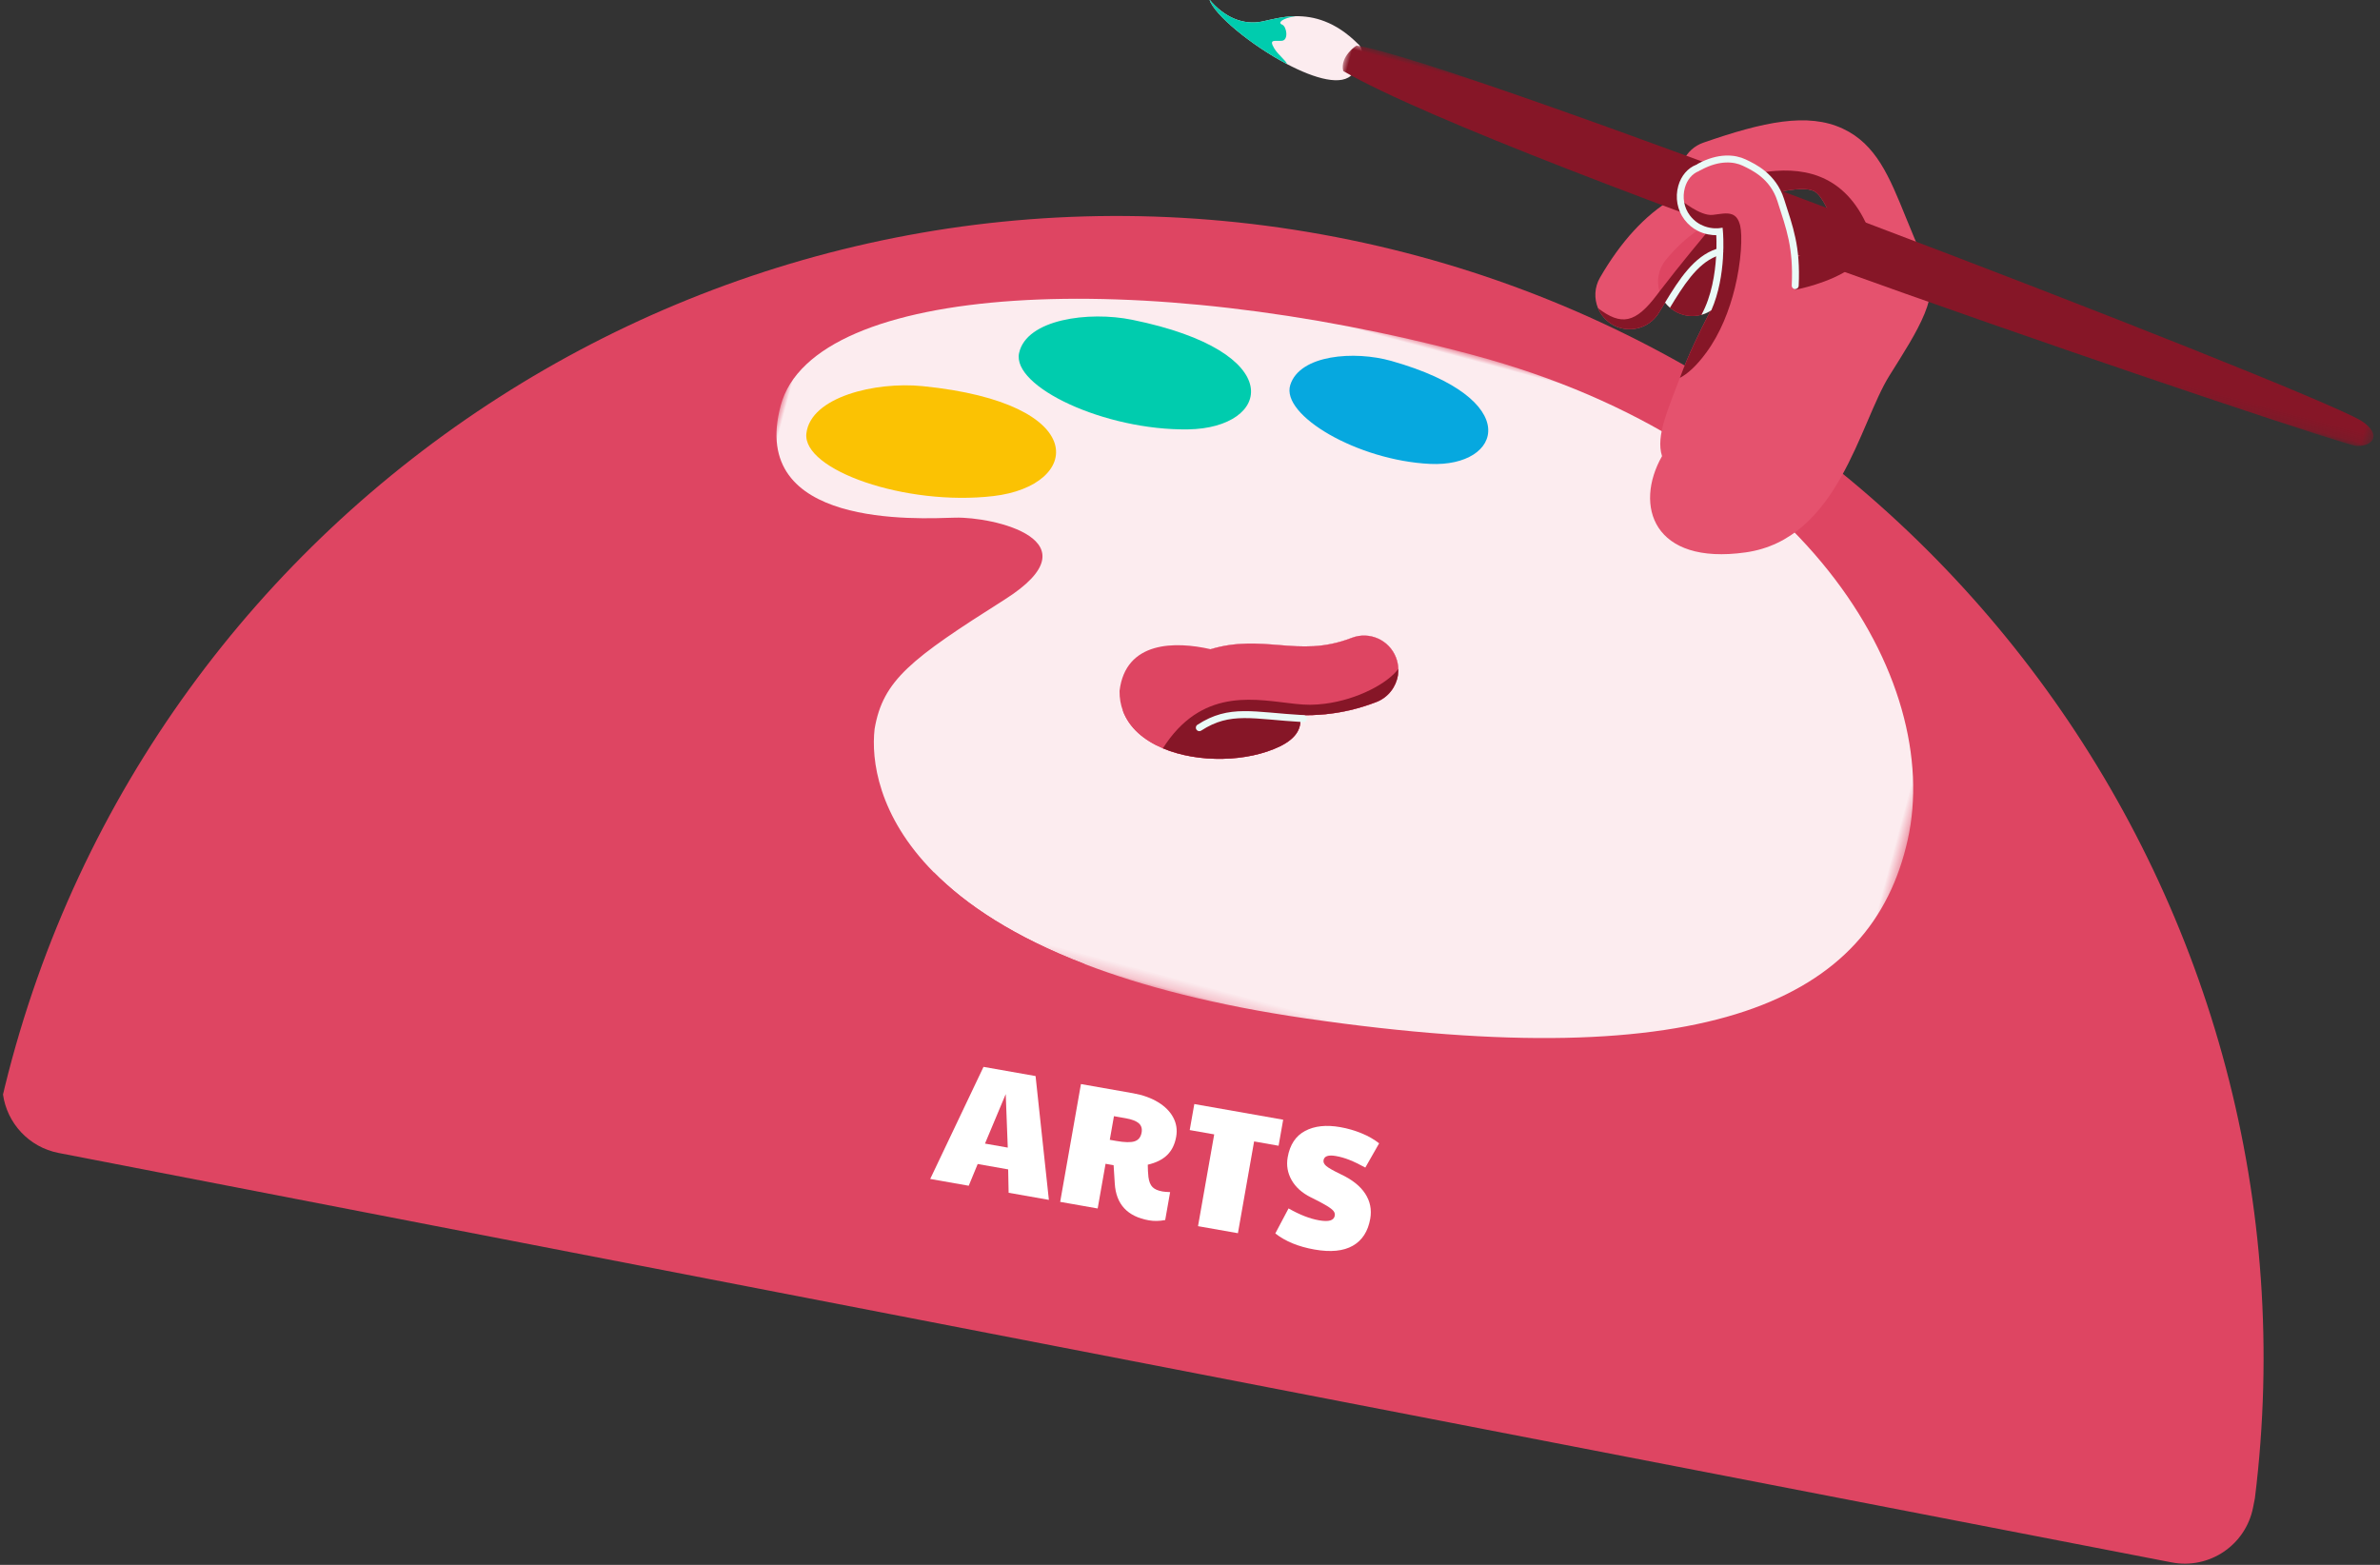<?xml version="1.0" encoding="UTF-8"?>
<svg width="219px" height="144px" viewBox="0 0 219 144" version="1.1" xmlns="http://www.w3.org/2000/svg" xmlns:xlink="http://www.w3.org/1999/xlink">
    <rect x="0" y="0" width="219" height="144" fill="#333333" stroke="none"/>
    <title>Illustration/Affaires Copy 3</title>
    <defs>
        <polygon id="path-1" points="0 0 110.538 0 110.538 63.78 0 63.78"></polygon>
        <polygon id="path-3" points="0 0 100.487 0 100.487 11.884 0 11.884"></polygon>
    </defs>
    <g id="🧠-Pages-catégories/programmes" stroke="none" stroke-width="1" fill="none" fill-rule="evenodd">
        <g id="Catégorie-de-programmes---SPORT---Desktop" transform="translate(-375, -1333)">
            <g id="Group-10" transform="translate(138, 1298)">
                <g id="Illustration/Affaires-Copy-3" transform="translate(231, 24)">
                    <g id="Group-13" transform="translate(-0, 0)">
                        <path d="M5.628,102.054 C23.623,49.268 80.19,19.348 134.488,34.883 C188.072,50.215 220.021,104.259 208.573,157.846 L208.331,158.683 C207.355,162.077 203.815,164.04 200.419,163.068 L10.016,108.59 C7.323,107.819 5.529,105.434 5.385,102.786 Z" id="Combined-Shape" fill="#DE4562" transform="translate(108.138, 97.049) rotate(-5) translate(-108.138, -97.049) "></path>
                        <g id="arts" transform="translate(112.497, 117.594) rotate(10) translate(-112.497, -117.594) translate(92.241, 111.842)" fill="#FFFFFF" fill-rule="nonzero">
                            <path d="M3.04,0.24 L7.904,0.24 L11.088,11.248 L7.328,11.248 L6.912,9.136 L4.064,9.136 L3.6,11.248 L-9.09494702e-13,11.248 L3.04,0.24 Z M6.528,7.168 L5.488,2.352 L4.4,7.168 L6.528,7.168 Z" id="Shape"></path>
                            <path d="M20.48,11.504 C18.475,11.504 17.248,10.576 16.8,8.72 L16.4,7.072 L15.648,7.072 L15.648,11.248 L12.144,11.248 L12.144,0.24 L16.992,0.24 C17.909,0.24 18.717,0.376 19.416,0.648 C20.115,0.92 20.656,1.301 21.04,1.792 C21.424,2.283 21.616,2.848 21.616,3.488 C21.616,4.203 21.443,4.803 21.096,5.288 C20.749,5.773 20.213,6.171 19.488,6.48 C19.563,6.885 19.648,7.253 19.744,7.584 C19.872,7.989 20.048,8.272 20.272,8.432 C20.496,8.592 20.821,8.672 21.248,8.672 C21.397,8.672 21.632,8.651 21.952,8.608 L21.952,11.216 C21.451,11.408 20.96,11.504 20.48,11.504 Z M16.256,4.832 C17.045,4.832 17.603,4.744 17.928,4.568 C18.253,4.392 18.416,4.091 18.416,3.664 C18.416,3.301 18.283,3.037 18.016,2.872 C17.749,2.707 17.328,2.624 16.752,2.624 L15.648,2.624 L15.648,4.832 L16.256,4.832 Z" id="Shape"></path>
                            <polygon id="Path" points="25.024 2.672 22.736 2.672 22.736 0.24 31.04 0.24 31.04 2.672 28.752 2.672 28.752 11.248 25.024 11.248"></polygon>
                            <path d="M35.952,11.504 C34.448,11.504 33.179,11.227 32.144,10.672 L32.944,8.192 C34.043,8.587 35.024,8.784 35.888,8.784 C36.357,8.784 36.701,8.728 36.92,8.616 C37.139,8.504 37.248,8.336 37.248,8.112 C37.248,7.963 37.189,7.832 37.072,7.72 C36.955,7.608 36.72,7.483 36.368,7.344 C36.016,7.205 35.488,7.035 34.784,6.832 C33.92,6.576 33.248,6.157 32.768,5.576 C32.288,4.995 32.048,4.325 32.048,3.568 C32.048,2.395 32.435,1.507 33.208,0.904 C33.981,0.301 35.024,0 36.336,0 C37.019,0 37.691,0.072 38.352,0.216 C39.013,0.36 39.6,0.571 40.112,0.848 L39.248,3.264 C38.651,3.061 38.131,2.915 37.688,2.824 C37.245,2.733 36.816,2.688 36.4,2.688 C35.696,2.688 35.344,2.88 35.344,3.264 C35.344,3.456 35.459,3.619 35.688,3.752 C35.917,3.885 36.389,4.053 37.104,4.256 C38.224,4.555 39.072,5.011 39.648,5.624 C40.224,6.237 40.512,6.971 40.512,7.824 C40.512,9.008 40.128,9.917 39.36,10.552 C38.592,11.187 37.456,11.504 35.952,11.504 Z" id="Path"></path>
                        </g>
                        <g id="Group-49" transform="translate(147.37, 63.761) rotate(-345) translate(-147.37, -63.761) translate(76.209, 16.818)">
                            <g id="Group-3" transform="translate(0, 29.041)">
                                <mask id="mask-2" fill="white">
                                    <use xlink:href="#path-1"></use>
                                </mask>
                                <g id="Clip-2"></g>
                                <path d="M59.997,33.155 C58.529,34.224 57.129,34.933 55.817,35.429 C55.011,35.736 54.239,35.961 53.503,36.14 C54.013,37.099 53.855,38.199 52.499,39.379 C50.008,41.547 45.642,42.834 42.132,42.348 C40.269,42.092 38.648,41.337 37.676,39.951 C37.339,39.471 37.08,38.917 36.916,38.283 C36.253,33.679 40.697,32.526 44.021,32.401 C46.051,31.127 48.105,30.748 50.013,30.399 C52.092,30.016 54.057,29.655 56.289,28.031 C57.7,27.004 59.673,27.319 60.698,28.734 C60.914,29.031 61.07,29.353 61.168,29.686 C61.224,29.868 61.261,30.054 61.282,30.24 C61.402,31.335 60.949,32.462 59.997,33.155 M110.515,32.749 C109.878,17.65 91.99,-4.54747351e-13 60.313,-4.54747351e-13 C28.635,-4.54747351e-13 -3.15699522e-05,9.286 -3.15699522e-05,20.983 C-3.15699522e-05,32.679 14.847,27.787 18.172,26.795 C21.494,25.803 31.453,25.377 24.53,32.891 C17.605,40.405 15.626,42.957 16.05,47.495 C16.467,50.286 18.41,55.138 24.721,58.822 C28.325,60.927 33.355,62.65 40.338,63.389 C45.964,63.986 52.861,63.943 61.302,62.948 C98.565,58.552 111.151,47.849 110.515,32.749" id="Fill-1" fill="#FCECEF" mask="url(#mask-2)"></path>
                            </g>
                            <path d="M24.721,87.863 C28.325,89.968 33.355,91.691 40.338,92.43 C33.933,96.391 26.039,91.386 24.721,87.863" id="Fill-4" fill="#DE4562"></path>
                            <path d="M53.503,65.181 C54.013,66.14 53.855,67.24 52.499,68.42 C50.008,70.589 45.642,71.875 42.132,71.389 C40.269,71.133 38.648,70.378 37.676,68.992 C38.272,68.011 38.859,67.175 39.442,66.464 C43.282,61.768 46.825,62.484 50.242,62.66 C51.036,62.7 51.824,62.711 52.607,62.619 C54.225,62.429 55.053,62.829 55.486,63.562 C55.642,63.826 55.746,64.133 55.817,64.471 C55.011,64.778 54.239,65.002 53.503,65.181" id="Fill-6" fill="#DE4562"></path>
                            <path d="M61.282,59.281 C61.261,59.095 61.224,58.91 61.168,58.728 C61.07,58.394 60.914,58.072 60.698,57.775 C59.674,56.36 57.7,56.045 56.289,57.072 C54.057,58.696 52.092,59.057 50.013,59.44 C48.105,59.789 46.051,60.168 44.021,61.442 C44.858,61.408 45.623,61.442 46.218,61.502 C47.237,61.603 48.801,62.014 50.242,62.66 C51.229,63.102 52.157,63.652 52.813,64.29 C53.102,64.572 53.339,64.869 53.503,65.181 C54.239,65.002 55.011,64.778 55.817,64.471 C57.129,63.974 58.529,63.265 59.997,62.196 C60.949,61.503 61.402,60.377 61.282,59.281" id="Fill-8" fill="#FCECEF"></path>
                            <path d="M98.189,14.813 C97.597,15.316 96.872,15.561 96.153,15.561 C95.256,15.561 94.364,15.181 93.741,14.441 C93.078,13.656 92.481,12.91 91.932,12.206 C91.548,11.712 91.187,11.239 90.844,10.787 C90.723,10.625 90.603,10.467 90.484,10.312 C88.944,8.272 87.613,6.512 86.712,6.351 C86.075,6.237 85.008,6.566 83.525,7.334 C82.364,7.932 80.947,8.797 79.282,9.929 C77.837,10.909 75.875,10.529 74.898,9.081 C73.921,7.633 74.3,5.666 75.744,4.686 C80.585,1.401 84.293,-0.509 87.817,0.119 C91.15,0.712 93.078,3.262 95.516,6.489 C96.333,7.568 97.251,8.782 98.334,10.082 C98.337,10.086 98.34,10.089 98.342,10.092 C98.415,10.177 98.487,10.266 98.561,10.353 C99.687,11.687 99.521,13.684 98.189,14.813" id="Fill-10" fill="#E5526E"></path>
                            <path d="M92.808,17.057 C92.053,17.49 91.196,17.577 90.418,17.367 C89.817,17.205 89.262,16.865 88.843,16.371 C88.715,16.224 88.601,16.063 88.502,15.889 C88.159,15.343 86.618,14.175 84.732,13.593 C83.798,13.306 82.776,13.164 81.774,13.312 C81.73,13.319 81.686,13.327 81.641,13.336 C79.215,13.762 77.373,15.936 76.156,19.809 C76.057,20.124 75.962,20.451 75.87,20.788 C75.49,22.201 74.216,23.13 72.824,23.13 C72.551,23.13 72.275,23.096 72,23.021 C71.309,22.834 70.734,22.431 70.327,21.904 C69.743,21.147 69.506,20.136 69.774,19.141 C70.77,15.435 72.294,12.515 74.298,10.459 C76.197,8.513 78.497,7.712 81.087,7.376 C85.283,6.834 89.33,8.421 91.85,10.407 C92.314,10.772 92.724,11.151 93.076,11.532 C93.078,11.532 93.078,11.532 93.078,11.534 C93.449,11.937 93.752,12.342 93.977,12.738 C94.844,14.254 94.32,16.188 92.808,17.057" id="Fill-12" fill="#E5526E"></path>
                            <path d="M96.089,19.896 C94.576,20.764 92.647,20.239 91.78,18.721 C91.58,18.372 91.09,17.873 90.418,17.367 C89.965,17.025 89.428,16.68 88.843,16.371 C87.648,15.746 86.248,15.283 84.925,15.346 C84.117,15.384 83.034,15.609 82.008,16.857 C81.645,17.299 81.288,17.87 80.953,18.608 C80.822,18.899 80.65,19.161 80.45,19.389 C80.429,19.413 80.407,19.437 80.385,19.459 C80.177,19.684 79.938,19.874 79.679,20.027 C79.196,20.31 78.642,20.464 78.077,20.464 C77.642,20.464 77.196,20.372 76.773,20.179 C76.751,20.169 76.731,20.16 76.71,20.149 C76.51,20.054 76.325,19.937 76.156,19.809 C76.155,19.807 76.153,19.807 76.151,19.805 C75.844,19.568 75.588,19.28 75.392,18.957 C74.86,18.09 74.754,16.984 75.206,15.988 C75.787,14.708 76.491,13.589 77.305,12.645 C77.364,12.575 77.424,12.507 77.487,12.439 C77.593,12.319 77.705,12.2 77.818,12.086 C78.484,11.407 79.214,10.834 79.998,10.374 C81.383,9.562 82.941,9.101 84.628,9.022 C87.002,8.908 89.351,9.565 91.39,10.576 C91.981,10.867 92.544,11.19 93.076,11.532 C93.078,11.532 93.078,11.532 93.078,11.534 C95.021,12.782 96.527,14.294 97.259,15.575 C98.126,17.093 97.602,19.027 96.089,19.896" id="Fill-14" fill="#DE4562"></path>
                            <path d="M97.829,20.97 C96.315,25.917 97.193,36.718 89.269,40.093 C81.345,43.469 78.215,38.596 79.54,33.53 C78.462,31.859 78.991,29.092 79.261,26.15 C79.458,23.964 79.899,21.632 80.385,19.459 C80.71,18.005 81.057,16.621 81.367,15.401 C81.367,15.401 81.558,15.292 81.899,15.102 C82.476,14.781 83.487,14.23 84.732,13.593 C85.308,13.298 85.935,12.985 86.592,12.667 C87.935,12.018 89.408,11.352 90.844,10.787 C91.027,10.715 91.209,10.644 91.39,10.576 C91.545,10.518 91.698,10.462 91.85,10.407 C92.198,10.28 92.541,10.163 92.877,10.054 C95.111,9.337 97.033,9.051 97.919,9.725 C98.069,9.839 98.208,9.959 98.334,10.082 C98.337,10.086 98.34,10.089 98.342,10.092 C100.628,12.349 99.262,16.291 97.829,20.97" id="Fill-16" fill="#E5526E"></path>
                            <path d="M59.997,62.196 C58.529,63.265 57.129,63.974 55.817,64.471 C55.011,64.778 54.239,65.002 53.503,65.181 C52.67,65.387 51.884,65.531 51.151,65.665 C48.375,66.175 46.847,66.457 45.031,69.364 C44.432,70.323 43.404,70.85 42.353,70.85 L42.316,70.85 C41.756,70.843 41.189,70.687 40.681,70.367 C39.35,69.533 38.855,67.868 39.442,66.464 C39.508,66.306 39.587,66.153 39.68,66.004 C41.069,63.781 42.537,62.372 44.021,61.442 C46.051,60.168 48.105,59.789 50.013,59.44 C52.092,59.057 54.057,58.696 56.289,57.072 C57.7,56.045 59.673,56.36 60.698,57.775 C60.914,58.072 61.07,58.394 61.168,58.728 C61.224,58.91 61.261,59.095 61.282,59.281 C61.402,60.377 60.949,61.503 59.997,62.196" id="Fill-18" fill="#DE4562"></path>
                            <path d="M12.141,44.921 C7.857,45.623 2.458,48.534 2.947,51.885 C3.437,55.235 13.487,56.011 21.058,53.006 C28.63,50.001 27.687,42.375 12.141,44.921" id="Fill-20" fill="#FBC203"></path>
                            <path d="M29.197,34.03 C25.123,34.28 19.796,36.491 19.938,39.672 C20.08,42.854 29.41,44.533 36.777,42.44 C44.144,40.347 43.982,33.123 29.197,34.03" id="Fill-22" fill="#00CCAE"></path>
                            <path d="M53.217,31.515 C49.684,31.467 44.923,33.134 44.802,36.062 C44.68,38.989 52.597,41.165 59.11,39.746 C65.622,38.327 66.035,31.689 53.217,31.515" id="Fill-24" fill="#06A8DF"></path>
                            <path d="M42.945,6.908 C42.345,8.291 39.713,8.263 36.841,7.607 C33.219,6.78 29.218,4.958 28.429,3.718 C30.182,4.952 32.062,5.229 33.684,4.403 C34.372,4.053 35.3,3.493 36.479,3.157 C38.081,2.702 40.144,2.659 42.687,4.123 C42.687,4.123 43.958,4.571 42.945,6.908" id="Fill-26" fill="#FCECEF"></path>
                            <g id="Group-30" transform="translate(41.835, 4.22)">
                                <mask id="mask-4" fill="white">
                                    <use xlink:href="#path-3"></use>
                                </mask>
                                <g id="Clip-29"></g>
                                <path d="M0.763,0.098 C8.998,-1.019 92.531,7.759 98.995,9.507 C101.258,10.242 100.649,11.572 99.135,11.871 C97.622,12.171 16.95,7.164 0.196,2.673 C-0.467,1.448 0.763,0.098 0.763,0.098" id="Fill-28" fill="#861627" mask="url(#mask-4)"></path>
                            </g>
                            <path d="M85.233,33.228 C85.102,33.228 84.97,33.22 84.836,33.203 C83.106,32.986 81.879,31.404 82.096,29.669 C82.587,25.738 82.342,21.445 81.407,17.58 C80.734,14.8 79.882,13.053 79.3,12.203 C78.169,12.671 76.82,12.452 75.89,11.541 C74.642,10.32 74.618,8.317 75.836,7.066 C77.424,5.434 79.636,5.013 81.608,5.965 C83.341,6.802 85.755,9.149 87.414,15.571 C88.634,20.296 88.97,25.582 88.361,30.456 C88.161,32.057 86.801,33.228 85.233,33.228" id="Fill-31" fill="#E5526E"></path>
                            <path d="M36.841,7.607 C33.219,6.78 29.218,4.958 28.429,3.718 C30.182,4.952 32.062,5.229 33.684,4.403 C34.372,4.053 35.3,3.493 36.479,3.157 C35.357,3.653 35.028,4.169 35.489,4.221 C35.95,4.271 36.446,5.425 35.882,5.656 C35.32,5.887 34.58,5.765 35.357,6.519 C35.889,7.035 36.771,7.351 36.841,7.607" id="Fill-33" fill="#00CCAE"></path>
                            <path d="M59.997,62.196 C58.529,63.265 57.129,63.974 55.817,64.471 C55.011,64.778 54.239,65.002 53.503,65.181 C54.013,66.14 53.855,67.24 52.499,68.42 C50.008,70.589 45.642,71.875 42.132,71.389 C42.19,71.204 42.252,71.025 42.316,70.85 C44.457,64.926 49.399,64.83 52.813,64.29 C53.304,64.213 53.765,64.126 54.18,64.012 C54.625,63.888 55.061,63.738 55.486,63.562 C58.292,62.41 60.567,60.252 61.168,58.728 L61.282,59.281 C61.402,60.377 60.949,61.503 59.997,62.196" id="Fill-35" fill="#861627"></path>
                            <path d="M81.002,23.285 C80.429,24.754 79.823,25.634 79.261,26.15 C79.458,23.964 79.899,21.632 80.385,19.459 C80.177,19.684 79.938,19.874 79.679,20.027 C79.196,20.31 78.642,20.464 78.077,20.464 C77.642,20.464 77.196,20.372 76.773,20.179 C76.751,20.169 76.731,20.16 76.71,20.149 C76.51,20.054 76.325,19.937 76.156,19.809 C76.057,20.124 75.962,20.451 75.87,20.788 C75.49,22.201 74.216,23.13 72.824,23.13 C72.551,23.13 72.275,23.096 72,23.021 C71.309,22.834 70.734,22.431 70.327,21.904 C72.835,22.937 74.017,22.339 75.233,19.345 C75.285,19.217 75.337,19.087 75.392,18.957 C76.59,16.049 78.134,12.732 78.134,12.732 L77.487,12.439 L76.409,11.951 L75.113,10.314 C75.113,10.314 77.214,11.299 78.292,10.882 C78.919,10.638 79.488,10.323 79.998,10.374 C80.363,10.407 80.698,10.628 81.002,11.195 C81.209,11.581 81.447,12.339 81.641,13.336 C81.744,13.865 81.834,14.46 81.899,15.102 C81.956,15.656 81.993,16.246 82.008,16.857 C82.052,18.913 81.809,21.219 81.002,23.285" id="Fill-37" fill="#861627"></path>
                            <path d="M92.877,10.054 C92.831,10.815 92.46,11.543 91.932,12.206 C90.367,14.173 87.414,15.571 87.414,15.571 L86.592,12.667 C87.935,12.018 89.408,11.352 90.844,10.787 C90.723,10.625 90.603,10.467 90.484,10.312 C88.944,8.272 87.613,6.512 86.712,6.351 C86.075,6.237 85.008,6.566 83.525,7.334 L83.479,7.269 L81.608,5.965 C84.911,4.468 88.765,4.039 92.078,7.919 C92.696,8.642 92.921,9.362 92.877,10.054" id="Fill-39" fill="#861627"></path>
                            <path d="M75.981,6.922 C77.458,5.524 78.895,5.303 79.85,5.48 C80.804,5.656 82.739,5.992 83.991,7.942 C85.477,10.256 86.553,11.711 87.315,15.199" id="Stroke-41" stroke="#EAFAF7" stroke-width="0.64" stroke-linecap="round"></path>
                            <path d="M80.45,19.389 C80.226,19.644 79.965,19.858 79.679,20.027 C80.142,18.123 79.904,16.015 79.589,14.485 C79.54,14.248 79.49,14.023 79.441,13.817 C79.31,13.282 79.184,12.86 79.1,12.6 C78.724,12.702 78.06,12.815 77.305,12.645 C76.855,12.543 76.372,12.339 75.899,11.974 C75.037,11.306 74.532,10.236 74.548,9.112 C74.562,8.15 74.963,7.311 75.649,6.81 C75.792,6.707 75.989,6.739 76.091,6.879 C76.194,7.02 76.162,7.218 76.022,7.323 C75.496,7.706 75.19,8.361 75.179,9.122 C75.166,10.046 75.578,10.926 76.284,11.472 C76.81,11.879 77.35,12.042 77.818,12.086 C78.57,12.159 79.14,11.928 79.177,11.912 L79.482,11.784 L79.596,12.094 C79.662,12.271 80.98,15.93 80.45,19.389" id="Fill-43" fill="#EAFAF7"></path>
                            <path d="M79.96,14.238 C79.831,14.313 79.708,14.395 79.589,14.485 C78.057,15.636 77.362,17.911 76.71,20.149 C76.508,20.052 76.322,19.935 76.151,19.805 C76.851,17.416 77.619,15.01 79.441,13.817 C79.507,13.773 79.574,13.73 79.643,13.691 C79.793,13.602 79.987,13.654 80.074,13.805 C80.162,13.956 80.11,14.15 79.96,14.238" id="Fill-45" fill="#EAFAF7"></path>
                            <path d="M53.923,65.402 C49.378,66.348 47.133,66.187 44.882,68.686" id="Stroke-47" stroke="#EAFAF7" stroke-width="0.64" stroke-linecap="round"></path>
                        </g>
                    </g>
                </g>
            </g>
        </g>
    </g>
</svg>